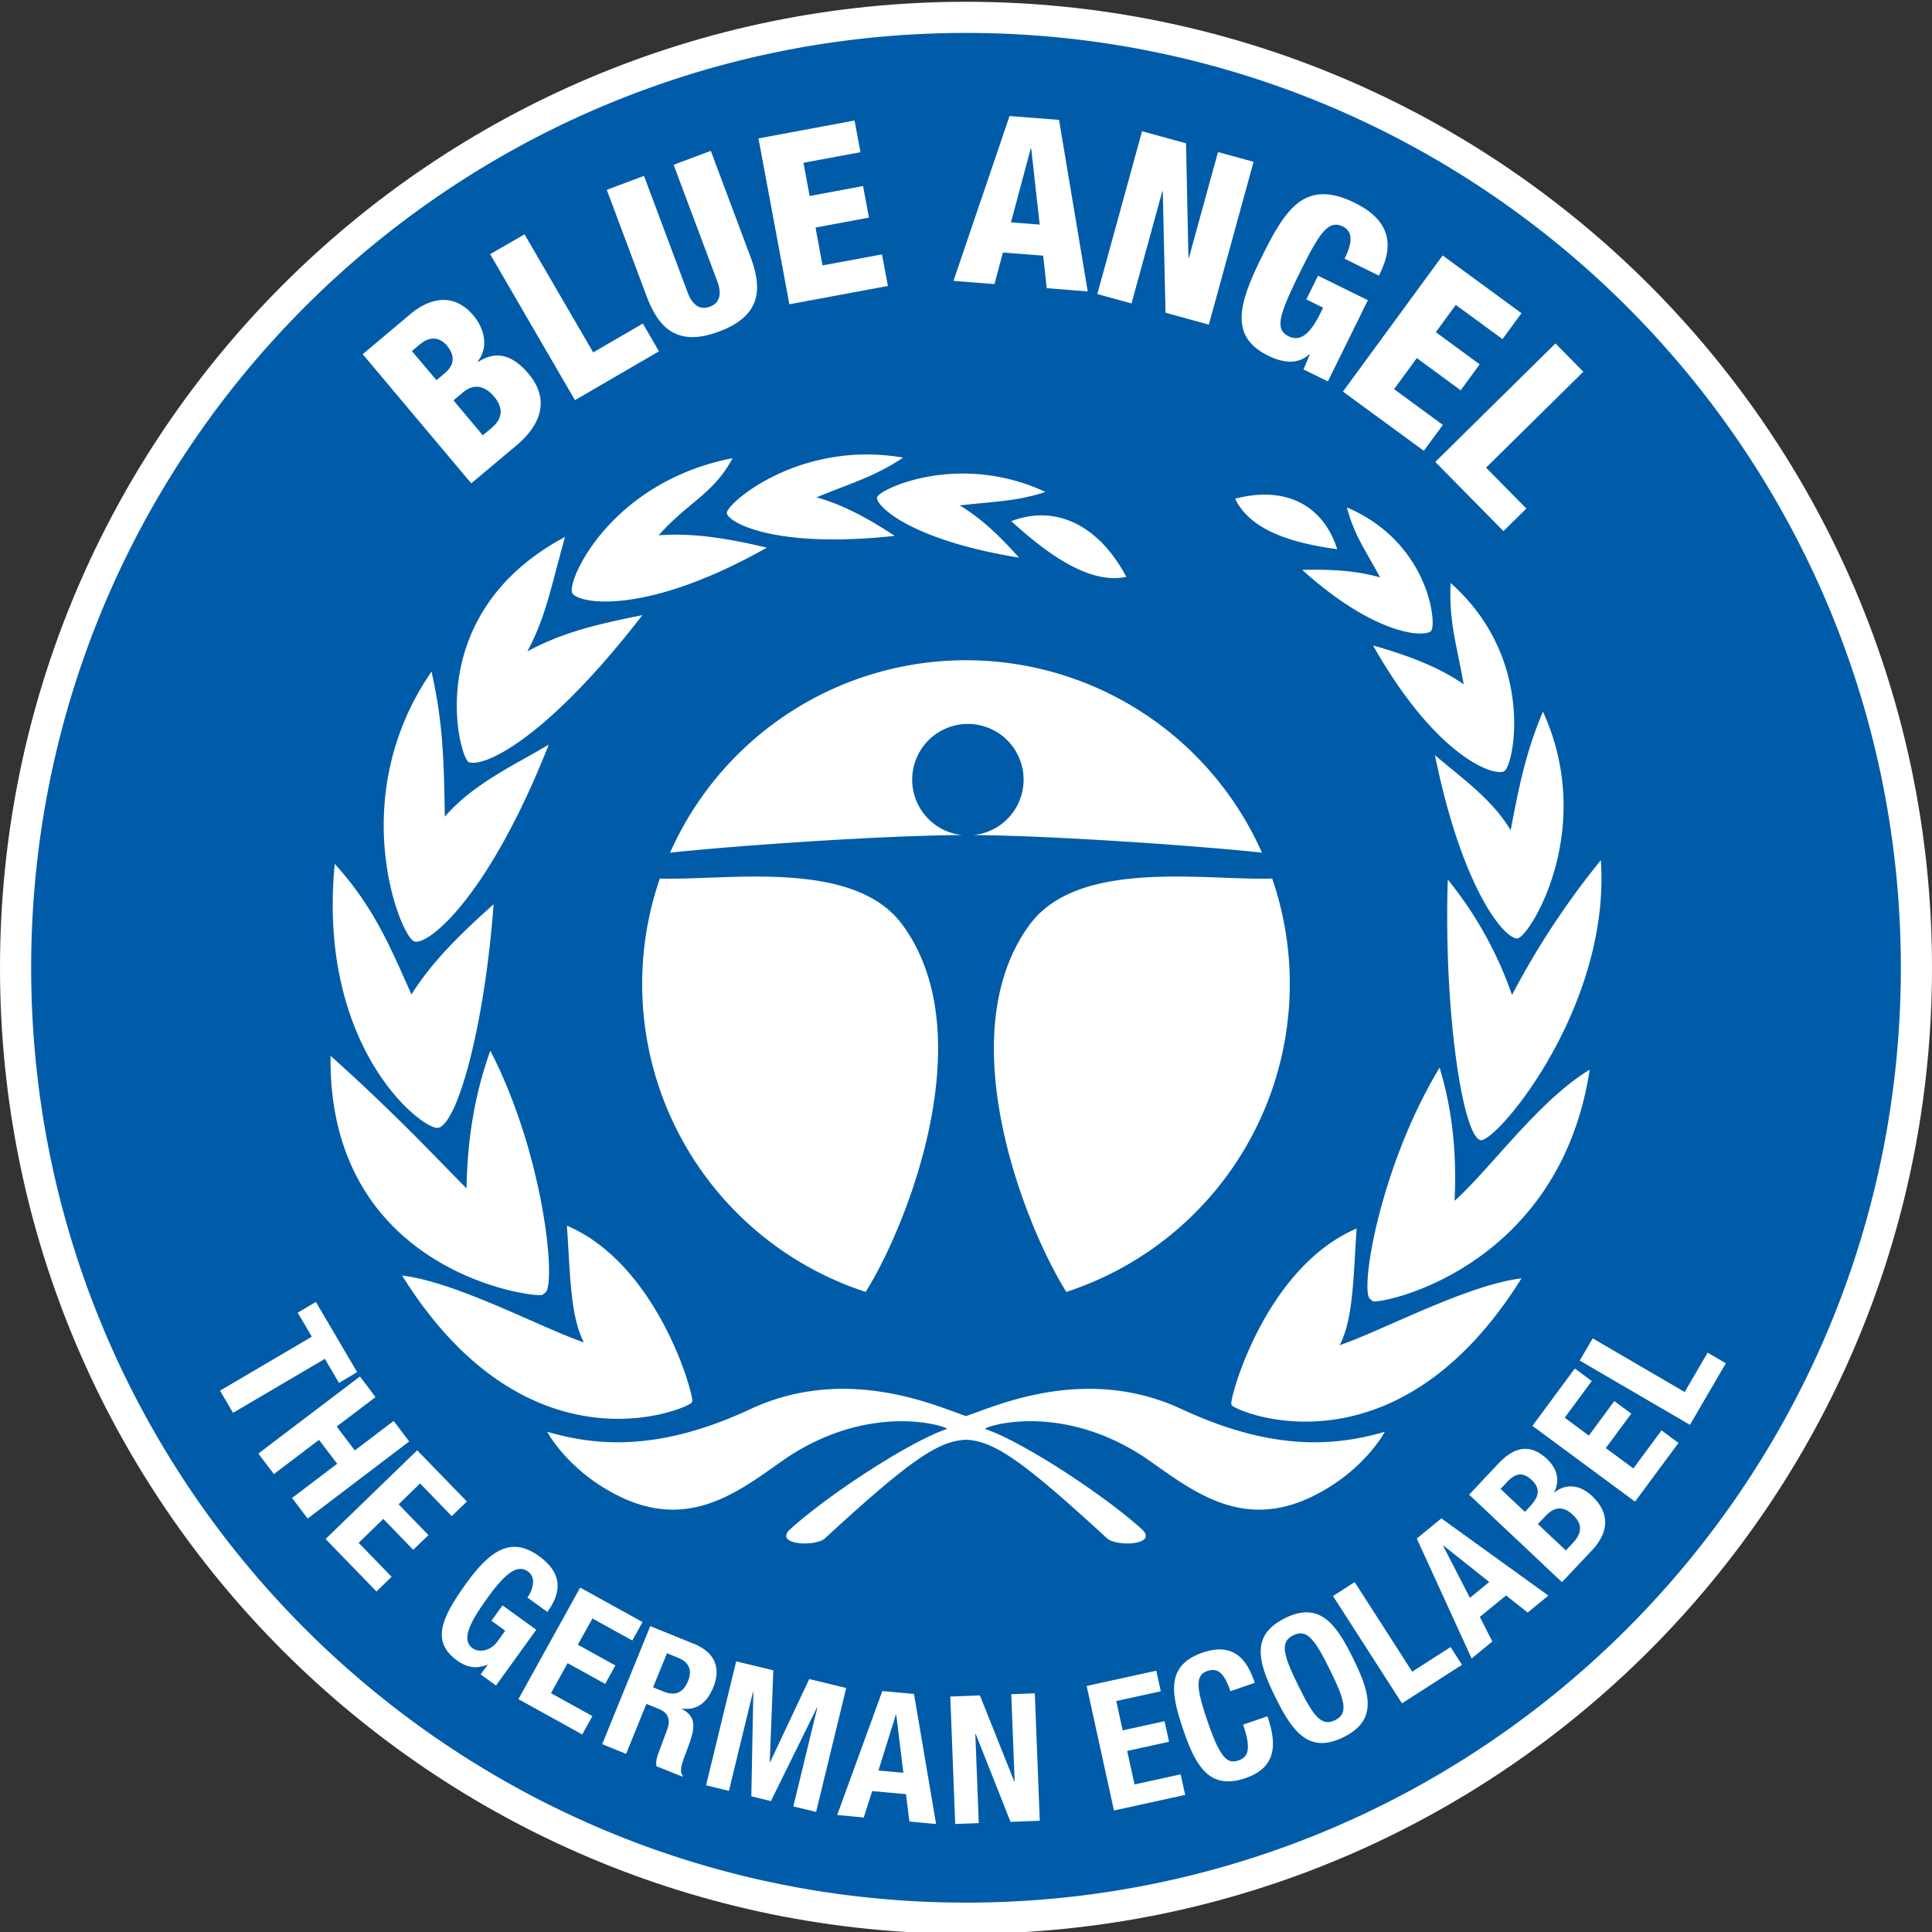 <svg id="Layer_1" data-name="Layer 1" xmlns="http://www.w3.org/2000/svg" viewBox="0 0 1080 1080"><rect x="0" y="0" width="1080" height="1080" fill="#333333" stroke="none"/><defs><style>.cls-4{fill:#005ca9}</style><clipPath id="clip-path"><path fill="none" d="M0 1h1080v1080H0z"/></clipPath></defs><g clip-path="url(#clip-path)"><path d="M540 1C241.76 1 0 242.77 0 541s241.76 540 540 540 540-241.77 540-540S838.23 1 540 1z" fill="#fff"/></g><path class="cls-4" d="M275.05 239c6.88-5.78 5.55-12.08 1.29-17.14-5.94-7.08-12.13-7.05-17.39-2.63l-5.46 4.59 16.4 19.52 5.16-4.34zM235 192.25l-4.75 4L244 212.53l4.65-3.91c5.87-4.93 5.49-10.3 1.15-15.46-3.14-3.75-8.56-6.09-14.73-.91zM576.46 83.04l-.27-.02-11.06 41.28 16.07 1.26-4.74-42.52zm146.46 831.09c-7.61 3.74-5.61 11 2.81 28.1s12.93 23.12 20.55 19.38 5.65-10.9-2.81-28.1-12.94-23.12-20.55-19.38z"/><path class="cls-4" d="M883.09 760.56l7.24-12.42 51.42 30 12.83-22 10.18 5.93-20.07 34.42-61.6-35.92zM914 839.43l-57.35-42.36L880.33 765l9.48 7-15.13 20.5 13.5 10 14.23-19.28 9.48 7-14.23 19.27 15.42 11.39 15.72-21.29 9.48 7L914 839.43zm-24.2 27.33l-16.64 17.67-51.9-48.9 16.5-17.53c8.09-8.58 17.11-11.75 27.06-2.37 5.6 5.28 7.36 12 3.95 18.54l.14.14c6.22-5 14.07-4.59 21 1.92 8.15 7.67 11.43 18.31-.08 30.52zM854 901.43l-12.11-9.57-14.66 12 7 13.74-11.58 9.5L792 860.06l13.74-11.27 59.8 43.14-11.54 9.5zm-70.28 50.76l-38.55-60 12.1-7.78 32.18 50.08 21.43-13.78 6.37 9.92-33.53 21.55zM751 971.11c-19.36 9.52-28.56-3.09-38.12-22.53s-13.93-34.43 5.42-44 28.56 3.09 38.12 22.53 13.93 34.43-5.42 44zm-54.59 22.82c-20.39 7-28-6.62-35-27.1s-9.55-35.91 10.84-43c19.44-6.72 25.78 7 29.17 16.87l-13.59 4.69c-3.39-9.82-6.84-13.38-13-11.26-6.89 2.38-6.11 9.83.48 28.9 7 20.39 11.14 23.09 17 21.07 4.91-1.7 7.61-5.49 2.59-20l13.59-4.69c5 14.54 5.78 28.33-12.06 34.5zm-73.7 18.17l-15.25-69.64 38.92-8.52 2.52 11.51-24.9 5.45 3.59 16.39 23.4-5.13 2.52 11.51-23.41 5.12 4.11 18.73 25.79-5.66 2.52 11.5-39.89 8.74zm-57.81 6.34l-19.49-49.21h-.2l1.94 49.89-13.18.51-2.76-71.24 16.56-.65L567 995.87h.2l-1.9-48.79 13.17-.51 2.77 71.24-16.37.64zm-56.54-.18l-1.91-15.32-18.9-1.71-4.69 14.77-14.86-1.41 25.23-69.28 17.7 1.61 12.35 72.7-14.92-1.36zm-64.89-8.44l13.43-55.32h-.19l-25.76 52.32-10.95-2.69 1.11-58.31-.19-.05-13.44 55.33-12.78-3.1 16.83-69.29 20.77 5-2 51.32.19.05 21.88-46.49 20.67 5-16.83 69.29-12.81-3.1zm-59.93-30.21c-2.73 7-3.83 10.73-1.85 13l-.23.55-14.46-5.82c-.54-2.38.2-5 1.16-7.62l4.78-12.82c1.92-5.26.89-9.34-4.47-11.53l-7.13-2.89L350 980.42 336.64 975l26.86-66 24.61 10c10.91 4.44 15.24 12.88 10.65 24.17-3.57 8.78-9.5 13.27-17.63 11.8l-.07.18c8.57 4.89 7.93 10.45 2.43 24.5zm-58-10l-35.73-19.78 34.51-62.37 34.86 19.28-5.71 10.32-22.27-12.33-8.2 14.67 21 11.6-5.7 10.3-21-11.59-9.3 16.78 23.15 12.81-5.7 10.31zM268.7 936l3.86-5.34-.17-.12c-6 2.55-11.39 1.62-16.81-2.29-14.33-10.34-9.45-23.08 5-43.07 14-19.43 25.75-26.11 40.64-15.36 12.79 9.23 13.24 19.53 4.77 31.27l-11.17-8.07c3.09-4.28 5.06-11.11.37-14.5-5.67-4.1-12.14.1-22.54 14.51-10.05 13.92-15.07 23.6-8.35 28.45 2.75 2 9.37 2.2 13.87-4l4.26-5.91-7.71-5.57 6.2-8.58 18.85 13.62-22.49 31.16-8.58-6.2zm-37.76-69.71l-16.66-17.21-13.78 13.37 18.41 19-8.47 8.19L182 860.32l51.21-49.59L261 839.34l-8.46 8.2-17.71-18.29-12 11.67 16.67 17.22-8.47 8.19zm-67.69-28.9l25.23-19.14-10.15-13.36-25.22 19.13-8.69-11.46 56.81-43.1 8.69 11.54-21.72 16.44 10.14 13.37 21.72-16.49 8.69 11.46-56.75 43.1-8.7-11.45zm-40.26-60l51.32-30.17-7.89-13.43 10.16-6 23.07 39.26-10.16 6-7.89-13.44-51.32 30.17-7.28-12.39zm137.79-113.07c.51-26.34 4.07-51.1 13.31-77C304.36 646 311 718.12 304.82 722.61l-1.57 1.2c-3.1 2-120-11.66-118.46-133.58 35.36 31.6 57.06 55 76 74.09zm-73.65-181.39c21.87 24.07 31.12 46.62 42.87 73 11.3-18.06 27.08-33.61 45.92-50.43-5.13 69.34-20.62 124.13-31.37 125-9.43.25-67.23-45.2-57.44-147.55zm42-307.13c12.34-10.37 25.38-11.49 35.49.55 7.06 8.39 8.13 18.71 2.36 25.8l.17.2c6-3.69 16-8.08 28.39 6.69 7.14 8.49 13.08 23.16-7 40.08l-25.1 21.08-60.69-72.2 26.4-22.19zm64.09-44.8l38.39 66 27.75-16.14 9 15.54-46.95 27.29L274 142.1l19.22-11.1zM360 98.32l24.42 65.22c2.59 6.93 6.84 10 12.41 7.91s6.76-7.19 4.17-14.12l-24.44-65.21 20.79-7.79 22.15 59.15c6.48 17.33 6.63 32.79-17.5 41.83s-34.17-2.73-40.66-20.05l-22.15-59.15L360 98.32zm117.71-30.9L481 85.09 449.14 91l3.45 18.57 29.88-5.57 3.28 17.66-29.87 5.55 3.92 21.17 33.25-6.17 3.29 17.66-55.08 10.22L424 77.38l53.65-10zM456.47 278c15.84 4.46 30.24 12.73 43.69 21.55-65.92 7.19-92.43-7-93.87-12.58l.06-.51c.74-5.65 41-40.51 98.51-30.65-16.15 10.76-28.77 14.11-48.39 22.19zm107.9-213.14L592 67l16.06 95.9-22.92-1.81-2-18.18-22.52-1.76-4.7 17.65L533 157l31.36-92.17zm74.07 8.5L663 80.12l1.34 63.95.26.07L680.87 85l19.88 5.46-25 91-24.22-6.64L650 107l-.26-.07-17.22 62.69-19.11-5.25 25-91zm119.09 40.15c25.72 12.66 18 31 13.3 40.57l-19.2-9.46c2.68-5.45 6.35-14.39-1-18-8.18-4-13.21 3.8-24.3 26.32C715 176.05 712.45 184.1 720.4 188c6.75 3.32 12.16-1.67 17.88-13.29l1.34-2.73-9.37-4.6 6.54-13.28 27.86 13.72-22.36 45.39-13.63-6.71 3.5-8.29-.24-.12c-6.81 6.07-15.34 4.52-23 .73-21.22-10.45-17-28-4-54.4 13.66-27.73 24.42-44.82 52.64-30.92zm93 61.55l-10.62 14.5-26.11-19.13-11.16 15.24 24.51 18-10.62 14.49-24.51-18-12.72 17.37 27.28 20L795.92 252l-45.2-33.1 55.74-76.1 44 32.24zm34.57 32.74l-54.38 53.61 22.53 22.87-12.8 12.61-38.12-38.67L869.52 192l15.58 15.8zM767.35 727.36l-1.49-1.2c-5.78-4.49 5.26-73.74 38.9-129.37 7.54 25.17 9.51 49.09 8.37 74.47 19.94-17.85 47.25-56.32 75.53-73.31-17.29 112.58-118.38 131.45-121.31 129.41zm-78.68 58.3l-.38-.73c-.8-3.67 19-76.37 70.07-98.19-1.92 29.17-2 50.71-9.48 65.23 23.52-7.97 71.12-33.7 101.64-37.36-70.77 113.41-160 74.14-161.85 71zm-204.76-63.48a181 181 0 0 1-115.06-231.06c37.26 1.19 108.18-11.31 135.5 25.69 45.88 62.17 1.7 170.37-20.44 205.37zM721 550.06a181.05 181.05 0 0 1-124.91 172.12c-22.14-35-66.32-143.2-20.44-205.37 27.32-37 98.24-24.51 135.5-25.69a180.56 180.56 0 0 1 9.85 58.94zm-30.56-271.29c29.31-7.64 49.63 4.65 57.06 28.23-24.62-3.32-48.46-10.22-57.06-28.23zm172.07 119c29.72 65.19-6.49 124-13.68 126.63l-.67.21c-7.71 0-31.1-28.9-46-102.46 15.52 13.27 31.83 24.51 42.31 41.95 4.88-25.69 8.64-43.95 18.06-66.33zm-51.57-71.83c47 41.64 35.73 100.3 30.22 104.91l-.51.4c-6.81 2.7-38.75-9.65-73.1-70.44 17.92 5.13 35.86 11.46 50.67 21.7-3.93-22.29-8.42-35.31-7.28-56.57zm-58-42.29c45.43 19.43 50.3 64.28 47.16 68.86l-.3.4c-4.56 3.49-31.73 1.77-71.86-34.34 14.82-.34 29.93.19 43.56 4.24-8.11-15.2-14.53-23.58-18.56-39.16zm-47.48 193c-32.07-3.53-113.85-9.44-161.14-9.85a31.14 31.14 0 1 0-6.52 0c-46.94.25-130.68 6.28-163.23 9.87a181 181 0 0 1 330.89 0zm-75.82-154.19c-20.08 4.32-43.27-11.9-64.32-31.13 23.41-9 48 .63 64.32 31.13zm-93.14-39.92c12.83 7.68 23.46 18.29 33.12 29.18-59.69-9.68-79.5-28.36-79.41-33.52l.18-.43c2-4.71 46-25.15 94.06-2.76-16.81 5.41-28.74 5.27-48 7.53zm-107.83 23.61c-66.2 37.34-103.57 31.78-108.61 25.72l-.26-.64c-2.76-7.12 21.82-61.92 89.71-75.09-10.55 20-25.3 24.83-41.26 43.09 19.8-1.53 40.44 2.15 60.42 6.92zM306.74 416.28c-32.61 82.72-65.9 111.62-74.92 110.08l-.73-.39c-7.89-4.48-38.07-80.59 10.12-150.53 6.4 28 7 50.12 7.43 81.09 15.84-18.2 37.23-27.95 58.1-40.25zm-45.06 9.55c-6-6-24.83-83.54 54.19-125.69-8.28 29.35-10.59 44.27-21.07 64 20.39-11.08 41-15.58 64.29-20.27-54.25 70.16-89.42 85.78-97.41 82zm55.24 259.32C368 707 387.79 779.67 387 783.33l-.38.75c-1.9 3.09-91.1 42.36-161.85-71.05 30.56 3.66 78.1 29.43 101.63 37.36-7.5-14.52-7.55-36.07-9.48-65.24zm233.84 113.71c19.2 6.28 64.17 35.06 87.33 55.79 10 9-13.84 10.24-19.26 5.26-48.17-44.29-63.3-54.3-78.83-55.1-15.52.8-30.66 10.81-78.82 55.1-5.42 5-29.26 3.69-19.26-5.26 23.15-20.73 68.13-49.51 87.32-55.79 2.38-.77-42.9-17-92.83 18.38-24.71 17.53-52.09 38.19-90.77 18.93-28.41-14.15-39.76-35.8-39.76-35.8 28.81 8.41 63.7 10.58 113.71-12.71 54.11-25.21 105-1.07 120.41 3.93 15.46-5 66.3-29.14 120.42-3.93 50 23.29 84.89 21.12 113.7 12.71 0 0-11.34 21.65-39.77 35.8-38.66 19.26-66-1.4-90.77-18.93-49.92-35.42-95.19-19.15-92.82-18.38zm276.91-161.49c-10-2.09-20.71-72.35-18.35-145.69a212.8 212.8 0 0 1 35.9 64.52 451.15 451.15 0 0 1 49.67-75.37c5.59 82.39-58.42 157.85-67.22 156.54zM540 18.41c-288.61 0-522.58 234-522.58 522.58s234 522.59 522.58 522.59 522.58-234 522.58-522.59S828.62 18.41 540 18.41z"/><path class="cls-4" d="M863.93 847.47l-4.25 4.5 15.63 14.73 3.84-4.07c4.72-5 6.13-10.14.1-15.83s-11-3.91-15.32.67zM500.82 958.43l-9.77 31.3 13.93 1.26-3.97-32.54-.19-.02zm-116.17-18.78c2.48-6.1.49-10.47-5.52-12.92l-6.3-2.56-7.75 19.06 5.55 2.26c6.39 2.59 11.12 1.28 14-5.84zm447.84-55.31l-25.65-20.41-.16.13 15.01 29.14 10.8-8.86zm9.9-55.8l-3.57 3.77 13.6 12.82 2.81-3c5.41-5.74 5.91-10.2 1-14.8s-9-4-13.88 1.2z"/></svg>